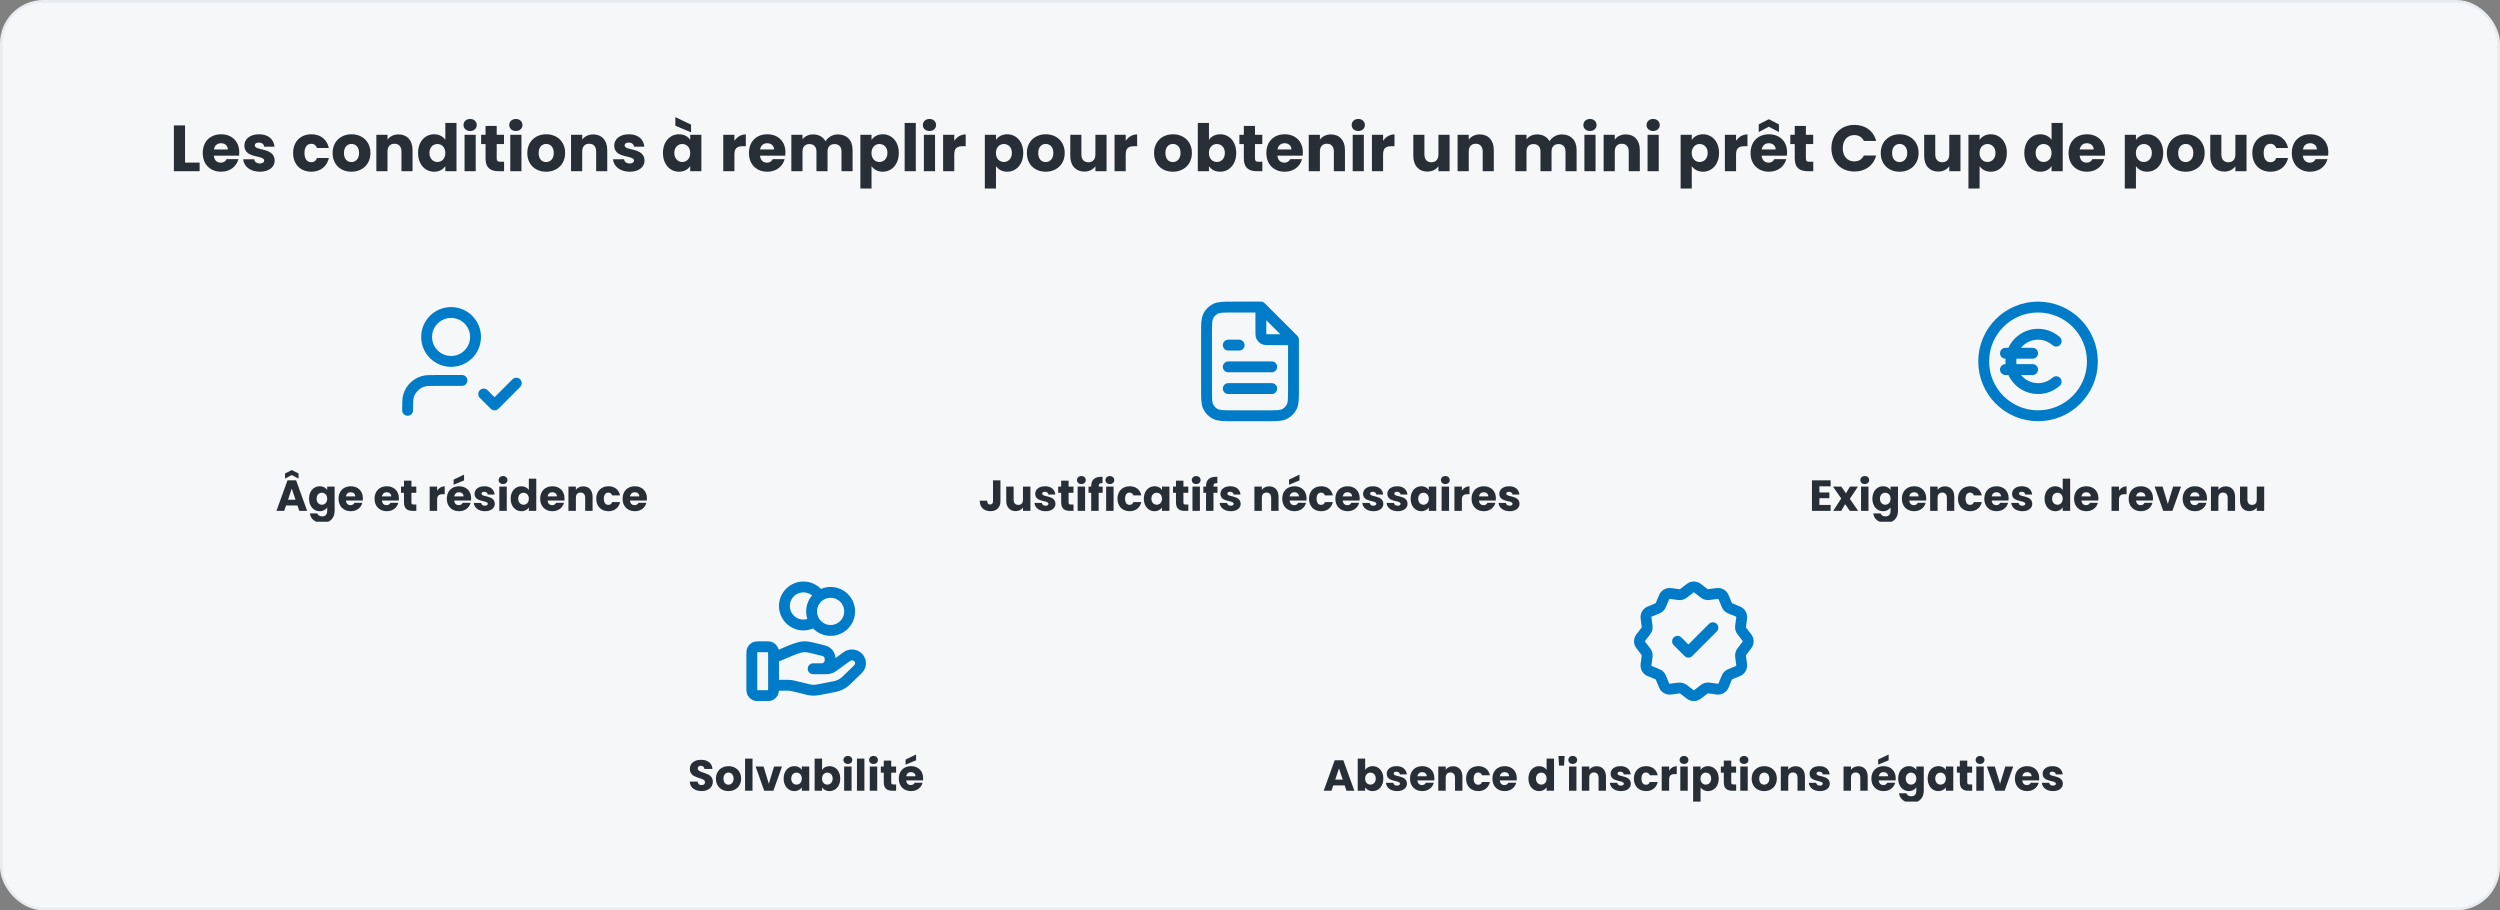 <svg width="920" height="335" viewBox="0 0 920 335" fill="none" xmlns="http://www.w3.org/2000/svg">
<rect x="0" y="0" width="920" height="335" fill="#808080" stroke="none"/>
<rect x="0.5" y="0.5" width="919" height="334" rx="15.5" fill="#F5F7F9"/>
<rect x="0.5" y="0.5" width="919" height="334" rx="15.5" stroke="#E9ECEF"/>
<path d="M63.988 46.152H68.092V59.832H73.468V63H63.988V46.152ZM81.329 52.704C79.986 52.704 78.954 53.52 78.713 55.008H83.85C83.85 53.544 82.698 52.704 81.329 52.704ZM87.737 58.56C87.09 61.176 84.713 63.192 81.377 63.192C77.442 63.192 74.609 60.552 74.609 56.304C74.609 52.056 77.394 49.416 81.377 49.416C85.29 49.416 88.049 52.008 88.049 56.088C88.049 56.472 88.025 56.88 87.978 57.288H78.689C78.834 59.04 79.913 59.856 81.234 59.856C82.385 59.856 83.034 59.28 83.37 58.56H87.737ZM101.087 59.112C101.087 61.44 99.023 63.192 95.663 63.192C92.087 63.192 89.687 61.2 89.495 58.608H93.551C93.647 59.544 94.487 60.168 95.615 60.168C96.671 60.168 97.223 59.688 97.223 59.088C97.223 56.928 89.927 58.488 89.927 53.568C89.927 51.288 91.871 49.416 95.375 49.416C98.831 49.416 100.751 51.336 101.015 53.976H97.223C97.103 53.064 96.407 52.464 95.255 52.464C94.295 52.464 93.767 52.848 93.767 53.496C93.767 55.632 101.015 54.12 101.087 59.112ZM107.867 56.304C107.867 52.08 110.651 49.416 114.587 49.416C117.947 49.416 120.323 51.264 121.019 54.456H116.651C116.315 53.52 115.643 52.92 114.515 52.92C113.051 52.92 112.043 54.072 112.043 56.304C112.043 58.536 113.051 59.688 114.515 59.688C115.643 59.688 116.291 59.136 116.651 58.152H121.019C120.323 61.248 117.947 63.192 114.587 63.192C110.651 63.192 107.867 60.552 107.867 56.304ZM136.319 56.304C136.319 60.552 133.247 63.192 129.311 63.192C125.375 63.192 122.399 60.552 122.399 56.304C122.399 52.056 125.447 49.416 129.359 49.416C133.295 49.416 136.319 52.056 136.319 56.304ZM126.575 56.304C126.575 58.56 127.823 59.64 129.311 59.64C130.775 59.64 132.143 58.56 132.143 56.304C132.143 54.024 130.799 52.968 129.359 52.968C127.871 52.968 126.575 54.024 126.575 56.304ZM147.736 63V55.728C147.736 53.904 146.728 52.896 145.168 52.896C143.608 52.896 142.6 53.904 142.6 55.728V63H138.496V49.608H142.6V51.384C143.416 50.256 144.856 49.464 146.656 49.464C149.752 49.464 151.816 51.576 151.816 55.176V63H147.736ZM153.852 56.28C153.852 52.056 156.468 49.416 159.756 49.416C161.532 49.416 163.068 50.232 163.884 51.456V45.24H167.988V63H163.884V61.08C163.14 62.304 161.724 63.192 159.756 63.192C156.468 63.192 153.852 60.504 153.852 56.28ZM163.884 56.304C163.884 54.168 162.516 52.992 160.956 52.992C159.42 52.992 158.028 54.144 158.028 56.28C158.028 58.416 159.42 59.616 160.956 59.616C162.516 59.616 163.884 58.44 163.884 56.304ZM170.957 63V49.608H175.061V63H170.957ZM173.021 48.216C171.557 48.216 170.573 47.232 170.573 46.008C170.573 44.76 171.557 43.776 173.021 43.776C174.461 43.776 175.445 44.76 175.445 46.008C175.445 47.232 174.461 48.216 173.021 48.216ZM178.683 58.344V53.016H177.051V49.608H178.683V46.344H182.787V49.608H185.475V53.016H182.787V58.392C182.787 59.184 183.123 59.52 184.035 59.52H185.499V63H183.411C180.627 63 178.683 61.824 178.683 58.344ZM187.785 63V49.608H191.889V63H187.785ZM189.849 48.216C188.385 48.216 187.401 47.232 187.401 46.008C187.401 44.76 188.385 43.776 189.849 43.776C191.289 43.776 192.273 44.76 192.273 46.008C192.273 47.232 191.289 48.216 189.849 48.216ZM207.967 56.304C207.967 60.552 204.895 63.192 200.959 63.192C197.023 63.192 194.047 60.552 194.047 56.304C194.047 52.056 197.095 49.416 201.007 49.416C204.943 49.416 207.967 52.056 207.967 56.304ZM198.223 56.304C198.223 58.56 199.471 59.64 200.959 59.64C202.423 59.64 203.791 58.56 203.791 56.304C203.791 54.024 202.447 52.968 201.007 52.968C199.519 52.968 198.223 54.024 198.223 56.304ZM219.384 63V55.728C219.384 53.904 218.376 52.896 216.816 52.896C215.256 52.896 214.248 53.904 214.248 55.728V63H210.144V49.608H214.248V51.384C215.064 50.256 216.504 49.464 218.304 49.464C221.4 49.464 223.464 51.576 223.464 55.176V63H219.384ZM237.188 59.112C237.188 61.44 235.124 63.192 231.764 63.192C228.188 63.192 225.788 61.2 225.596 58.608H229.652C229.748 59.544 230.588 60.168 231.716 60.168C232.772 60.168 233.324 59.688 233.324 59.088C233.324 56.928 226.028 58.488 226.028 53.568C226.028 51.288 227.972 49.416 231.476 49.416C234.932 49.416 236.852 51.336 237.116 53.976H233.324C233.204 53.064 232.508 52.464 231.356 52.464C230.396 52.464 229.868 52.848 229.868 53.496C229.868 55.632 237.116 54.12 237.188 59.112ZM243.969 56.28C243.969 52.056 246.585 49.416 249.873 49.416C251.865 49.416 253.281 50.328 254.001 51.504V49.608H258.105V63H254.001V61.104C253.257 62.28 251.841 63.192 249.849 63.192C246.585 63.192 243.969 60.504 243.969 56.28ZM254.001 56.304C254.001 54.168 252.633 52.992 251.073 52.992C249.537 52.992 248.145 54.144 248.145 56.28C248.145 58.416 249.537 59.616 251.073 59.616C252.633 59.616 254.001 58.44 254.001 56.304ZM248.529 46.272V43.08L254.313 45.864V48.696L248.529 46.272ZM270.264 56.784V63H266.16V49.608H270.264V51.84C271.2 50.424 272.664 49.464 274.464 49.464V53.808H273.336C271.392 53.808 270.264 54.48 270.264 56.784ZM282.33 52.704C280.986 52.704 279.954 53.52 279.714 55.008H284.85C284.85 53.544 283.698 52.704 282.33 52.704ZM288.738 58.56C288.09 61.176 285.714 63.192 282.378 63.192C278.442 63.192 275.61 60.552 275.61 56.304C275.61 52.056 278.394 49.416 282.378 49.416C286.29 49.416 289.049 52.008 289.049 56.088C289.049 56.472 289.026 56.88 288.978 57.288H279.69C279.834 59.04 280.914 59.856 282.234 59.856C283.386 59.856 284.034 59.28 284.37 58.56H288.738ZM309.671 63V55.728C309.671 53.976 308.663 53.016 307.103 53.016C305.543 53.016 304.535 53.976 304.535 55.728V63H300.455V55.728C300.455 53.976 299.447 53.016 297.887 53.016C296.327 53.016 295.319 53.976 295.319 55.728V63H291.215V49.608H295.319V51.288C296.111 50.208 297.479 49.464 299.231 49.464C301.247 49.464 302.879 50.352 303.791 51.96C304.679 50.544 306.359 49.464 308.303 49.464C311.615 49.464 313.751 51.576 313.751 55.176V63H309.671ZM320.725 51.504C321.469 50.328 322.885 49.416 324.853 49.416C328.141 49.416 330.757 52.056 330.757 56.28C330.757 60.504 328.141 63.192 324.853 63.192C322.885 63.192 321.469 62.256 320.725 61.128V69.384H316.621V49.608H320.725V51.504ZM326.581 56.28C326.581 54.144 325.189 52.992 323.629 52.992C322.093 52.992 320.701 54.168 320.701 56.304C320.701 58.44 322.093 59.616 323.629 59.616C325.189 59.616 326.581 58.416 326.581 56.28ZM332.91 63V45.24H337.014V63H332.91ZM339.988 63V49.608H344.092V63H339.988ZM342.052 48.216C340.588 48.216 339.604 47.232 339.604 46.008C339.604 44.76 340.588 43.776 342.052 43.776C343.492 43.776 344.476 44.76 344.476 46.008C344.476 47.232 343.492 48.216 342.052 48.216ZM351.17 56.784V63H347.066V49.608H351.17V51.84C352.106 50.424 353.57 49.464 355.37 49.464V53.808H354.242C352.298 53.808 351.17 54.48 351.17 56.784ZM366.522 51.504C367.266 50.328 368.682 49.416 370.65 49.416C373.938 49.416 376.554 52.056 376.554 56.28C376.554 60.504 373.938 63.192 370.65 63.192C368.682 63.192 367.266 62.256 366.522 61.128V69.384H362.418V49.608H366.522V51.504ZM372.378 56.28C372.378 54.144 370.986 52.992 369.426 52.992C367.89 52.992 366.498 54.168 366.498 56.304C366.498 58.44 367.89 59.616 369.426 59.616C370.986 59.616 372.378 58.416 372.378 56.28ZM391.811 56.304C391.811 60.552 388.739 63.192 384.803 63.192C380.867 63.192 377.891 60.552 377.891 56.304C377.891 52.056 380.939 49.416 384.851 49.416C388.787 49.416 391.811 52.056 391.811 56.304ZM382.067 56.304C382.067 58.56 383.315 59.64 384.803 59.64C386.267 59.64 387.635 58.56 387.635 56.304C387.635 54.024 386.291 52.968 384.851 52.968C383.363 52.968 382.067 54.024 382.067 56.304ZM407.212 49.608V63H403.108V61.176C402.292 62.328 400.852 63.144 399.052 63.144C395.956 63.144 393.868 61.008 393.868 57.432V49.608H397.948V56.88C397.948 58.704 398.98 59.712 400.516 59.712C402.1 59.712 403.108 58.704 403.108 56.88V49.608H407.212ZM414.264 56.784V63H410.16V49.608H414.264V51.84C415.2 50.424 416.664 49.464 418.464 49.464V53.808H417.336C415.392 53.808 414.264 54.48 414.264 56.784ZM438.615 56.304C438.615 60.552 435.543 63.192 431.607 63.192C427.671 63.192 424.695 60.552 424.695 56.304C424.695 52.056 427.743 49.416 431.655 49.416C435.591 49.416 438.615 52.056 438.615 56.304ZM428.871 56.304C428.871 58.56 430.119 59.64 431.607 59.64C433.071 59.64 434.439 58.56 434.439 56.304C434.439 54.024 433.095 52.968 431.655 52.968C430.167 52.968 428.871 54.024 428.871 56.304ZM444.897 51.504C445.641 50.304 447.105 49.416 449.025 49.416C452.337 49.416 454.929 52.056 454.929 56.28C454.929 60.504 452.313 63.192 449.025 63.192C447.057 63.192 445.641 62.304 444.897 61.128V63H440.793V45.24H444.897V51.504ZM450.753 56.28C450.753 54.144 449.361 52.992 447.801 52.992C446.265 52.992 444.873 54.168 444.873 56.304C444.873 58.44 446.265 59.616 447.801 59.616C449.361 59.616 450.753 58.416 450.753 56.28ZM457.73 58.344V53.016H456.098V49.608H457.73V46.344H461.834V49.608H464.522V53.016H461.834V58.392C461.834 59.184 462.17 59.52 463.082 59.52H464.546V63H462.458C459.674 63 457.73 61.824 457.73 58.344ZM472.736 52.704C471.392 52.704 470.36 53.52 470.12 55.008H475.256C475.256 53.544 474.104 52.704 472.736 52.704ZM479.144 58.56C478.496 61.176 476.12 63.192 472.784 63.192C468.848 63.192 466.016 60.552 466.016 56.304C466.016 52.056 468.8 49.416 472.784 49.416C476.696 49.416 479.456 52.008 479.456 56.088C479.456 56.472 479.432 56.88 479.384 57.288H470.096C470.24 59.04 471.32 59.856 472.64 59.856C473.792 59.856 474.44 59.28 474.776 58.56H479.144ZM490.861 63V55.728C490.861 53.904 489.853 52.896 488.293 52.896C486.733 52.896 485.725 53.904 485.725 55.728V63H481.621V49.608H485.725V51.384C486.541 50.256 487.981 49.464 489.781 49.464C492.877 49.464 494.941 51.576 494.941 55.176V63H490.861ZM497.793 63V49.608H501.897V63H497.793ZM499.857 48.216C498.393 48.216 497.409 47.232 497.409 46.008C497.409 44.76 498.393 43.776 499.857 43.776C501.297 43.776 502.281 44.76 502.281 46.008C502.281 47.232 501.297 48.216 499.857 48.216ZM508.975 56.784V63H504.871V49.608H508.975V51.84C509.911 50.424 511.375 49.464 513.175 49.464V53.808H512.047C510.103 53.808 508.975 54.48 508.975 56.784ZM533.446 49.608V63H529.342V61.176C528.526 62.328 527.086 63.144 525.286 63.144C522.19 63.144 520.102 61.008 520.102 57.432V49.608H524.182V56.88C524.182 58.704 525.214 59.712 526.75 59.712C528.334 59.712 529.342 58.704 529.342 56.88V49.608H533.446ZM545.634 63V55.728C545.634 53.904 544.626 52.896 543.066 52.896C541.506 52.896 540.498 53.904 540.498 55.728V63H536.394V49.608H540.498V51.384C541.314 50.256 542.754 49.464 544.554 49.464C547.65 49.464 549.714 51.576 549.714 55.176V63H545.634ZM576.108 63V55.728C576.108 53.976 575.1 53.016 573.54 53.016C571.98 53.016 570.972 53.976 570.972 55.728V63H566.892V55.728C566.892 53.976 565.884 53.016 564.324 53.016C562.764 53.016 561.756 53.976 561.756 55.728V63H557.652V49.608H561.756V51.288C562.548 50.208 563.916 49.464 565.668 49.464C567.684 49.464 569.316 50.352 570.228 51.96C571.116 50.544 572.796 49.464 574.74 49.464C578.052 49.464 580.188 51.576 580.188 55.176V63H576.108ZM583.058 63V49.608H587.162V63H583.058ZM585.122 48.216C583.658 48.216 582.674 47.232 582.674 46.008C582.674 44.76 583.658 43.776 585.122 43.776C586.562 43.776 587.546 44.76 587.546 46.008C587.546 47.232 586.562 48.216 585.122 48.216ZM599.376 63V55.728C599.376 53.904 598.368 52.896 596.808 52.896C595.248 52.896 594.24 53.904 594.24 55.728V63H590.136V49.608H594.24V51.384C595.056 50.256 596.496 49.464 598.296 49.464C601.392 49.464 603.456 51.576 603.456 55.176V63H599.376ZM606.308 63V49.608H610.412V63H606.308ZM608.372 48.216C606.908 48.216 605.924 47.232 605.924 46.008C605.924 44.76 606.908 43.776 608.372 43.776C609.812 43.776 610.796 44.76 610.796 46.008C610.796 47.232 609.812 48.216 608.372 48.216ZM622.576 51.504C623.32 50.328 624.736 49.416 626.704 49.416C629.992 49.416 632.608 52.056 632.608 56.28C632.608 60.504 629.992 63.192 626.704 63.192C624.736 63.192 623.32 62.256 622.576 61.128V69.384H618.472V49.608H622.576V51.504ZM628.432 56.28C628.432 54.144 627.04 52.992 625.48 52.992C623.944 52.992 622.552 54.168 622.552 56.304C622.552 58.44 623.944 59.616 625.48 59.616C627.04 59.616 628.432 58.416 628.432 56.28ZM638.865 56.784V63H634.761V49.608H638.865V51.84C639.801 50.424 641.265 49.464 643.065 49.464V53.808H641.937C639.993 53.808 638.865 54.48 638.865 56.784ZM650.931 52.704C649.587 52.704 648.555 53.52 648.315 55.008H653.451C653.451 53.544 652.299 52.704 650.931 52.704ZM657.339 58.56C656.691 61.176 654.315 63.192 650.979 63.192C647.043 63.192 644.211 60.552 644.211 56.304C644.211 52.056 646.995 49.416 650.979 49.416C654.891 49.416 657.651 52.008 657.651 56.088C657.651 56.472 657.627 56.88 657.579 57.288H648.291C648.435 59.04 649.515 59.856 650.835 59.856C651.987 59.856 652.635 59.28 652.971 58.56H657.339ZM654.651 45.768V48.6L650.931 46.632L647.211 48.6V45.768L650.931 43.872L654.651 45.768ZM660.464 58.344V53.016H658.832V49.608H660.464V46.344H664.568V49.608H667.256V53.016H664.568V58.392C664.568 59.184 664.904 59.52 665.816 59.52H667.28V63H665.192C662.408 63 660.464 61.824 660.464 58.344ZM673.956 54.552C673.956 49.512 677.46 45.96 682.428 45.96C686.436 45.96 689.46 48.216 690.42 51.864H685.908C685.212 50.424 683.94 49.704 682.38 49.704C679.86 49.704 678.132 51.576 678.132 54.552C678.132 57.528 679.86 59.4 682.38 59.4C683.94 59.4 685.212 58.68 685.908 57.24H690.42C689.46 60.888 686.436 63.12 682.428 63.12C677.46 63.12 673.956 59.592 673.956 54.552ZM706.037 56.304C706.037 60.552 702.965 63.192 699.029 63.192C695.093 63.192 692.117 60.552 692.117 56.304C692.117 52.056 695.165 49.416 699.077 49.416C703.013 49.416 706.037 52.056 706.037 56.304ZM696.293 56.304C696.293 58.56 697.541 59.64 699.029 59.64C700.493 59.64 701.861 58.56 701.861 56.304C701.861 54.024 700.517 52.968 699.077 52.968C697.589 52.968 696.293 54.024 696.293 56.304ZM721.439 49.608V63H717.335V61.176C716.519 62.328 715.079 63.144 713.279 63.144C710.183 63.144 708.095 61.008 708.095 57.432V49.608H712.175V56.88C712.175 58.704 713.207 59.712 714.743 59.712C716.327 59.712 717.335 58.704 717.335 56.88V49.608H721.439ZM728.49 51.504C729.234 50.328 730.65 49.416 732.618 49.416C735.906 49.416 738.522 52.056 738.522 56.28C738.522 60.504 735.906 63.192 732.618 63.192C730.65 63.192 729.234 62.256 728.49 61.128V69.384H724.386V49.608H728.49V51.504ZM734.346 56.28C734.346 54.144 732.954 52.992 731.394 52.992C729.858 52.992 728.466 54.168 728.466 56.304C728.466 58.44 729.858 59.616 731.394 59.616C732.954 59.616 734.346 58.416 734.346 56.28ZM744.945 56.28C744.945 52.056 747.561 49.416 750.849 49.416C752.625 49.416 754.161 50.232 754.977 51.456V45.24H759.081V63H754.977V61.08C754.233 62.304 752.817 63.192 750.849 63.192C747.561 63.192 744.945 60.504 744.945 56.28ZM754.977 56.304C754.977 54.168 753.609 52.992 752.049 52.992C750.513 52.992 749.121 54.144 749.121 56.28C749.121 58.416 750.513 59.616 752.049 59.616C753.609 59.616 754.977 58.44 754.977 56.304ZM767.955 52.704C766.611 52.704 765.579 53.52 765.339 55.008H770.475C770.475 53.544 769.323 52.704 767.955 52.704ZM774.363 58.56C773.715 61.176 771.339 63.192 768.003 63.192C764.067 63.192 761.235 60.552 761.235 56.304C761.235 52.056 764.019 49.416 768.003 49.416C771.915 49.416 774.674 52.008 774.674 56.088C774.674 56.472 774.651 56.88 774.603 57.288H765.315C765.459 59.04 766.539 59.856 767.859 59.856C769.011 59.856 769.659 59.28 769.995 58.56H774.363ZM786.03 51.504C786.773 50.328 788.19 49.416 790.158 49.416C793.446 49.416 796.062 52.056 796.062 56.28C796.062 60.504 793.446 63.192 790.158 63.192C788.19 63.192 786.773 62.256 786.03 61.128V69.384H781.926V49.608H786.03V51.504ZM791.886 56.28C791.886 54.144 790.494 52.992 788.934 52.992C787.398 52.992 786.006 54.168 786.006 56.304C786.006 58.44 787.398 59.616 788.934 59.616C790.494 59.616 791.886 58.416 791.886 56.28ZM811.319 56.304C811.319 60.552 808.247 63.192 804.311 63.192C800.375 63.192 797.399 60.552 797.399 56.304C797.399 52.056 800.447 49.416 804.359 49.416C808.295 49.416 811.319 52.056 811.319 56.304ZM801.575 56.304C801.575 58.56 802.823 59.64 804.311 59.64C805.775 59.64 807.143 58.56 807.143 56.304C807.143 54.024 805.799 52.968 804.359 52.968C802.871 52.968 801.575 54.024 801.575 56.304ZM826.72 49.608V63H822.616V61.176C821.8 62.328 820.36 63.144 818.56 63.144C815.464 63.144 813.376 61.008 813.376 57.432V49.608H817.456V56.88C817.456 58.704 818.488 59.712 820.024 59.712C821.608 59.712 822.616 58.704 822.616 56.88V49.608H826.72ZM828.852 56.304C828.852 52.08 831.636 49.416 835.572 49.416C838.932 49.416 841.308 51.264 842.004 54.456H837.636C837.3 53.52 836.628 52.92 835.5 52.92C834.036 52.92 833.028 54.072 833.028 56.304C833.028 58.536 834.036 59.688 835.5 59.688C836.628 59.688 837.276 59.136 837.636 58.152H842.004C841.308 61.248 838.932 63.192 835.572 63.192C831.636 63.192 828.852 60.552 828.852 56.304ZM850.103 52.704C848.759 52.704 847.727 53.52 847.487 55.008H852.623C852.623 53.544 851.471 52.704 850.103 52.704ZM856.511 58.56C855.863 61.176 853.487 63.192 850.151 63.192C846.215 63.192 843.383 60.552 843.383 56.304C843.383 52.056 846.167 49.416 850.151 49.416C854.063 49.416 856.823 52.008 856.823 56.088C856.823 56.472 856.799 56.88 856.751 57.288H847.463C847.607 59.04 848.687 59.856 850.007 59.856C851.159 59.856 851.807 59.28 852.143 58.56H856.511Z" fill="#272E35"/>
<g clip-path="url(#clip0_2141_1641)">
<path d="M170 140H161C158.209 140 156.813 140 155.678 140.344C153.121 141.12 151.12 143.121 150.344 145.678C150 146.813 150 148.209 150 151M178 145L182 149L190 141M175 124C175 128.971 170.971 133 166 133C161.029 133 157 128.971 157 124C157 119.029 161.029 115 166 115C170.971 115 175 119.029 175 124Z" stroke="#007BC7" stroke-width="4" stroke-linecap="round" stroke-linejoin="round"/>
<path d="M110.133 188L109.461 186.016H105.269L104.597 188H101.733L105.797 176.768H108.965L113.029 188H110.133ZM109.861 174.24V176.128L107.381 174.816L104.901 176.128V174.24L107.381 172.976L109.861 174.24ZM108.757 183.904L107.365 179.792L105.989 183.904H108.757ZM113.721 183.52C113.721 180.704 115.465 178.944 117.657 178.944C118.969 178.944 119.929 179.536 120.409 180.336V179.072H123.145V187.984C123.145 190.368 121.769 192.4 118.681 192.4C116.025 192.4 114.297 191.056 114.057 188.928H116.761C116.937 189.6 117.609 190.032 118.553 190.032C119.593 190.032 120.409 189.488 120.409 187.984V186.72C119.913 187.504 118.969 188.128 117.657 188.128C115.465 188.128 113.721 186.336 113.721 183.52ZM120.409 183.536C120.409 182.112 119.497 181.328 118.457 181.328C117.433 181.328 116.505 182.096 116.505 183.52C116.505 184.944 117.433 185.744 118.457 185.744C119.497 185.744 120.409 184.96 120.409 183.536ZM129.061 181.136C128.165 181.136 127.477 181.68 127.317 182.672H130.741C130.741 181.696 129.973 181.136 129.061 181.136ZM133.333 185.04C132.901 186.784 131.317 188.128 129.093 188.128C126.469 188.128 124.581 186.368 124.581 183.536C124.581 180.704 126.437 178.944 129.093 178.944C131.701 178.944 133.541 180.672 133.541 183.392C133.541 183.648 133.525 183.92 133.493 184.192H127.301C127.397 185.36 128.117 185.904 128.997 185.904C129.765 185.904 130.197 185.52 130.421 185.04H133.333ZM142.311 181.136C141.415 181.136 140.727 181.68 140.567 182.672H143.991C143.991 181.696 143.223 181.136 142.311 181.136ZM146.583 185.04C146.151 186.784 144.567 188.128 142.343 188.128C139.719 188.128 137.831 186.368 137.831 183.536C137.831 180.704 139.687 178.944 142.343 178.944C144.951 178.944 146.791 180.672 146.791 183.392C146.791 183.648 146.775 183.92 146.743 184.192H140.551C140.647 185.36 141.367 185.904 142.247 185.904C143.015 185.904 143.447 185.52 143.671 185.04H146.583ZM148.666 184.896V181.344H147.578V179.072H148.666V176.896H151.402V179.072H153.194V181.344H151.402V184.928C151.402 185.456 151.626 185.68 152.234 185.68H153.21V188H151.818C149.962 188 148.666 187.216 148.666 184.896ZM160.861 183.856V188H158.125V179.072H160.861V180.56C161.485 179.616 162.461 178.976 163.661 178.976V181.872H162.909C161.613 181.872 160.861 182.32 160.861 183.856ZM168.905 181.136C168.009 181.136 167.321 181.68 167.161 182.672H170.585C170.585 181.696 169.817 181.136 168.905 181.136ZM173.177 185.04C172.745 186.784 171.161 188.128 168.937 188.128C166.313 188.128 164.425 186.368 164.425 183.536C164.425 180.704 166.281 178.944 168.937 178.944C171.545 178.944 173.385 180.672 173.385 183.392C173.385 183.648 173.369 183.92 173.337 184.192H167.145C167.241 185.36 167.961 185.904 168.841 185.904C169.609 185.904 170.041 185.52 170.265 185.04H173.177ZM166.921 176.512L170.777 174.656V176.784L166.921 178.4V176.512ZM182.076 185.408C182.076 186.96 180.7 188.128 178.46 188.128C176.076 188.128 174.476 186.8 174.348 185.072H177.052C177.116 185.696 177.676 186.112 178.428 186.112C179.132 186.112 179.5 185.792 179.5 185.392C179.5 183.952 174.636 184.992 174.636 181.712C174.636 180.192 175.932 178.944 178.268 178.944C180.572 178.944 181.852 180.224 182.028 181.984H179.5C179.42 181.376 178.956 180.976 178.188 180.976C177.548 180.976 177.196 181.232 177.196 181.664C177.196 183.088 182.028 182.08 182.076 185.408ZM183.75 188V179.072H186.486V188H183.75ZM185.126 178.144C184.15 178.144 183.494 177.488 183.494 176.672C183.494 175.84 184.15 175.184 185.126 175.184C186.086 175.184 186.742 175.84 186.742 176.672C186.742 177.488 186.086 178.144 185.126 178.144ZM187.925 183.52C187.925 180.704 189.669 178.944 191.861 178.944C193.045 178.944 194.069 179.488 194.613 180.304V176.16H197.349V188H194.613V186.72C194.117 187.536 193.173 188.128 191.861 188.128C189.669 188.128 187.925 186.336 187.925 183.52ZM194.613 183.536C194.613 182.112 193.701 181.328 192.661 181.328C191.637 181.328 190.709 182.096 190.709 183.52C190.709 184.944 191.637 185.744 192.661 185.744C193.701 185.744 194.613 184.96 194.613 183.536ZM203.264 181.136C202.368 181.136 201.68 181.68 201.52 182.672H204.944C204.944 181.696 204.176 181.136 203.264 181.136ZM207.536 185.04C207.104 186.784 205.52 188.128 203.296 188.128C200.672 188.128 198.784 186.368 198.784 183.536C198.784 180.704 200.64 178.944 203.296 178.944C205.904 178.944 207.744 180.672 207.744 183.392C207.744 183.648 207.728 183.92 207.696 184.192H201.504C201.6 185.36 202.32 185.904 203.2 185.904C203.968 185.904 204.4 185.52 204.624 185.04H207.536ZM215.347 188V183.152C215.347 181.936 214.675 181.264 213.635 181.264C212.595 181.264 211.923 181.936 211.923 183.152V188H209.187V179.072H211.923V180.256C212.467 179.504 213.427 178.976 214.627 178.976C216.691 178.976 218.067 180.384 218.067 182.784V188H215.347ZM219.425 183.536C219.425 180.72 221.281 178.944 223.905 178.944C226.145 178.944 227.729 180.176 228.193 182.304H225.281C225.057 181.68 224.609 181.28 223.857 181.28C222.881 181.28 222.209 182.048 222.209 183.536C222.209 185.024 222.881 185.792 223.857 185.792C224.609 185.792 225.041 185.424 225.281 184.768H228.193C227.729 186.832 226.145 188.128 223.905 188.128C221.281 188.128 219.425 186.368 219.425 183.536ZM233.592 181.136C232.696 181.136 232.008 181.68 231.848 182.672H235.272C235.272 181.696 234.504 181.136 233.592 181.136ZM237.864 185.04C237.432 186.784 235.848 188.128 233.624 188.128C231 188.128 229.112 186.368 229.112 183.536C229.112 180.704 230.968 178.944 233.624 178.944C236.232 178.944 238.072 180.672 238.072 183.392C238.072 183.648 238.056 183.92 238.024 184.192H231.832C231.928 185.36 232.648 185.904 233.528 185.904C234.296 185.904 234.728 185.52 234.952 185.04H237.864Z" fill="#272E35"/>
</g>
<g clip-path="url(#clip1_2141_1641)">
<path d="M464 113.539V121.8C464 122.92 464 123.48 464.218 123.908C464.41 124.284 464.716 124.59 465.092 124.782C465.52 125 466.08 125 467.2 125H475.461M468 135H452M468 143H452M456 127H452M464 113H453.6C450.24 113 448.56 113 447.276 113.654C446.147 114.229 445.229 115.147 444.654 116.276C444 117.56 444 119.24 444 122.6V143.4C444 146.76 444 148.44 444.654 149.724C445.229 150.853 446.147 151.771 447.276 152.346C448.56 153 450.24 153 453.6 153H466.4C469.76 153 471.44 153 472.724 152.346C473.853 151.771 474.771 150.853 475.346 149.724C476 148.44 476 146.76 476 143.4V125L464 113Z" stroke="#007BC7" stroke-width="4" stroke-linecap="round" stroke-linejoin="round"/>
<path d="M365.429 184.416V176.768H368.165V184.416C368.165 186.832 366.693 188.112 364.469 188.112C362.165 188.112 360.549 186.768 360.549 184.24H363.269C363.269 185.2 363.685 185.664 364.389 185.664C365.045 185.664 365.429 185.248 365.429 184.416ZM379.191 179.072V188H376.455V186.784C375.911 187.552 374.951 188.096 373.751 188.096C371.687 188.096 370.295 186.672 370.295 184.288V179.072H373.015V183.92C373.015 185.136 373.703 185.808 374.727 185.808C375.783 185.808 376.455 185.136 376.455 183.92V179.072H379.191ZM388.404 185.408C388.404 186.96 387.028 188.128 384.788 188.128C382.404 188.128 380.804 186.8 380.676 185.072H383.38C383.444 185.696 384.004 186.112 384.756 186.112C385.46 186.112 385.828 185.792 385.828 185.392C385.828 183.952 380.964 184.992 380.964 181.712C380.964 180.192 382.26 178.944 384.596 178.944C386.9 178.944 388.18 180.224 388.356 181.984H385.828C385.748 181.376 385.284 180.976 384.516 180.976C383.876 180.976 383.524 181.232 383.524 181.664C383.524 183.088 388.356 182.08 388.404 185.408ZM390.51 184.896V181.344H389.422V179.072H390.51V176.896H393.246V179.072H395.038V181.344H393.246V184.928C393.246 185.456 393.47 185.68 394.078 185.68H395.054V188H393.662C391.806 188 390.51 187.216 390.51 184.896ZM396.578 188V179.072H399.314V188H396.578ZM397.954 178.144C396.978 178.144 396.322 177.488 396.322 176.672C396.322 175.84 396.978 175.184 397.954 175.184C398.914 175.184 399.57 175.84 399.57 176.672C399.57 177.488 398.914 178.144 397.954 178.144ZM401.569 188V181.344H400.577V179.072H401.569V178.816C401.569 176.48 403.009 175.328 405.729 175.472V177.792C404.673 177.728 404.305 178.048 404.305 178.992V179.072H405.777V181.344H404.305V188H401.569ZM407.062 188V179.072H409.798V188H407.062ZM408.438 178.144C407.462 178.144 406.806 177.488 406.806 176.672C406.806 175.84 407.462 175.184 408.438 175.184C409.398 175.184 410.054 175.84 410.054 176.672C410.054 177.488 409.398 178.144 408.438 178.144ZM411.237 183.536C411.237 180.72 413.093 178.944 415.717 178.944C417.957 178.944 419.541 180.176 420.005 182.304H417.093C416.869 181.68 416.421 181.28 415.669 181.28C414.693 181.28 414.021 182.048 414.021 183.536C414.021 185.024 414.693 185.792 415.669 185.792C416.421 185.792 416.853 185.424 417.093 184.768H420.005C419.541 186.832 417.957 188.128 415.717 188.128C413.093 188.128 411.237 186.368 411.237 183.536ZM420.925 183.52C420.925 180.704 422.669 178.944 424.861 178.944C426.189 178.944 427.133 179.552 427.613 180.336V179.072H430.349V188H427.613V186.736C427.117 187.52 426.173 188.128 424.845 188.128C422.669 188.128 420.925 186.336 420.925 183.52ZM427.613 183.536C427.613 182.112 426.701 181.328 425.661 181.328C424.637 181.328 423.709 182.096 423.709 183.52C423.709 184.944 424.637 185.744 425.661 185.744C426.701 185.744 427.613 184.96 427.613 183.536ZM432.76 184.896V181.344H431.672V179.072H432.76V176.896H435.496V179.072H437.288V181.344H435.496V184.928C435.496 185.456 435.72 185.68 436.328 185.68H437.304V188H435.912C434.056 188 432.76 187.216 432.76 184.896ZM438.828 188V179.072H441.564V188H438.828ZM440.204 178.144C439.228 178.144 438.572 177.488 438.572 176.672C438.572 175.84 439.228 175.184 440.204 175.184C441.164 175.184 441.82 175.84 441.82 176.672C441.82 177.488 441.164 178.144 440.204 178.144ZM443.819 188V181.344H442.827V179.072H443.819V178.816C443.819 176.48 445.259 175.328 447.979 175.472V177.792C446.923 177.728 446.555 178.048 446.555 178.992V179.072H448.027V181.344H446.555V188H443.819ZM456.56 185.408C456.56 186.96 455.184 188.128 452.944 188.128C450.56 188.128 448.96 186.8 448.832 185.072H451.536C451.6 185.696 452.16 186.112 452.912 186.112C453.616 186.112 453.984 185.792 453.984 185.392C453.984 183.952 449.12 184.992 449.12 181.712C449.12 180.192 450.416 178.944 452.752 178.944C455.056 178.944 456.336 180.224 456.512 181.984H453.984C453.904 181.376 453.44 180.976 452.672 180.976C452.032 180.976 451.68 181.232 451.68 181.664C451.68 183.088 456.512 182.08 456.56 185.408ZM467.785 188V183.152C467.785 181.936 467.113 181.264 466.073 181.264C465.033 181.264 464.361 181.936 464.361 183.152V188H461.625V179.072H464.361V180.256C464.905 179.504 465.865 178.976 467.065 178.976C469.129 178.976 470.505 180.384 470.505 182.784V188H467.785ZM476.342 181.136C475.446 181.136 474.758 181.68 474.598 182.672H478.022C478.022 181.696 477.254 181.136 476.342 181.136ZM480.614 185.04C480.182 186.784 478.598 188.128 476.374 188.128C473.75 188.128 471.862 186.368 471.862 183.536C471.862 180.704 473.718 178.944 476.374 178.944C478.982 178.944 480.822 180.672 480.822 183.392C480.822 183.648 480.806 183.92 480.774 184.192H474.582C474.678 185.36 475.398 185.904 476.278 185.904C477.046 185.904 477.478 185.52 477.702 185.04H480.614ZM474.358 176.512L478.214 174.656V176.784L474.358 178.4V176.512ZM481.721 183.536C481.721 180.72 483.577 178.944 486.201 178.944C488.441 178.944 490.025 180.176 490.489 182.304H487.577C487.353 181.68 486.905 181.28 486.153 181.28C485.177 181.28 484.505 182.048 484.505 183.536C484.505 185.024 485.177 185.792 486.153 185.792C486.905 185.792 487.337 185.424 487.577 184.768H490.489C490.025 186.832 488.441 188.128 486.201 188.128C483.577 188.128 481.721 186.368 481.721 183.536ZM495.889 181.136C494.993 181.136 494.305 181.68 494.145 182.672H497.569C497.569 181.696 496.801 181.136 495.889 181.136ZM500.161 185.04C499.729 186.784 498.145 188.128 495.921 188.128C493.297 188.128 491.409 186.368 491.409 183.536C491.409 180.704 493.265 178.944 495.921 178.944C498.529 178.944 500.369 180.672 500.369 183.392C500.369 183.648 500.353 183.92 500.321 184.192H494.129C494.225 185.36 494.945 185.904 495.825 185.904C496.593 185.904 497.025 185.52 497.249 185.04H500.161ZM509.06 185.408C509.06 186.96 507.684 188.128 505.444 188.128C503.06 188.128 501.46 186.8 501.332 185.072H504.036C504.1 185.696 504.66 186.112 505.412 186.112C506.116 186.112 506.484 185.792 506.484 185.392C506.484 183.952 501.62 184.992 501.62 181.712C501.62 180.192 502.916 178.944 505.252 178.944C507.556 178.944 508.836 180.224 509.012 181.984H506.484C506.404 181.376 505.94 180.976 505.172 180.976C504.532 180.976 504.18 181.232 504.18 181.664C504.18 183.088 509.012 182.08 509.06 185.408ZM517.982 185.408C517.982 186.96 516.606 188.128 514.366 188.128C511.982 188.128 510.382 186.8 510.254 185.072H512.958C513.022 185.696 513.582 186.112 514.334 186.112C515.038 186.112 515.406 185.792 515.406 185.392C515.406 183.952 510.542 184.992 510.542 181.712C510.542 180.192 511.838 178.944 514.174 178.944C516.478 178.944 517.758 180.224 517.934 181.984H515.406C515.326 181.376 514.862 180.976 514.094 180.976C513.454 180.976 513.102 181.232 513.102 181.664C513.102 183.088 517.934 182.08 517.982 185.408ZM519.112 183.52C519.112 180.704 520.856 178.944 523.048 178.944C524.376 178.944 525.32 179.552 525.8 180.336V179.072H528.536V188H525.8V186.736C525.304 187.52 524.36 188.128 523.032 188.128C520.856 188.128 519.112 186.336 519.112 183.52ZM525.8 183.536C525.8 182.112 524.888 181.328 523.848 181.328C522.824 181.328 521.896 182.096 521.896 183.52C521.896 184.944 522.824 185.744 523.848 185.744C524.888 185.744 525.8 184.96 525.8 183.536ZM530.515 188V179.072H533.251V188H530.515ZM531.891 178.144C530.915 178.144 530.259 177.488 530.259 176.672C530.259 175.84 530.915 175.184 531.891 175.184C532.851 175.184 533.507 175.84 533.507 176.672C533.507 177.488 532.851 178.144 531.891 178.144ZM537.97 183.856V188H535.234V179.072H537.97V180.56C538.594 179.616 539.57 178.976 540.77 178.976V181.872H540.018C538.722 181.872 537.97 182.32 537.97 183.856ZM546.014 181.136C545.118 181.136 544.43 181.68 544.27 182.672H547.694C547.694 181.696 546.926 181.136 546.014 181.136ZM550.286 185.04C549.854 186.784 548.27 188.128 546.046 188.128C543.422 188.128 541.534 186.368 541.534 183.536C541.534 180.704 543.39 178.944 546.046 178.944C548.654 178.944 550.494 180.672 550.494 183.392C550.494 183.648 550.478 183.92 550.446 184.192H544.254C544.35 185.36 545.07 185.904 545.95 185.904C546.718 185.904 547.15 185.52 547.374 185.04H550.286ZM559.185 185.408C559.185 186.96 557.809 188.128 555.569 188.128C553.185 188.128 551.585 186.8 551.457 185.072H554.161C554.225 185.696 554.785 186.112 555.537 186.112C556.241 186.112 556.609 185.792 556.609 185.392C556.609 183.952 551.745 184.992 551.745 181.712C551.745 180.192 553.041 178.944 555.377 178.944C557.681 178.944 558.961 180.224 559.137 181.984H556.609C556.529 181.376 556.065 180.976 555.297 180.976C554.657 180.976 554.305 181.232 554.305 181.664C554.305 183.088 559.137 182.08 559.185 185.408Z" fill="#272E35"/>
</g>
<g clip-path="url(#clip2_2141_1641)">
<path d="M756.667 125.546C754.897 123.963 752.561 123 750 123C744.477 123 740 127.477 740 133C740 138.523 744.477 143 750 143C752.561 143 754.897 142.037 756.667 140.454M738 136H748M738 130H748M770 133C770 144.046 761.046 153 750 153C738.954 153 730 144.046 730 133C730 121.954 738.954 113 750 113C761.046 113 770 121.954 770 133Z" stroke="#007BC7" stroke-width="4" stroke-linecap="round" stroke-linejoin="round"/>
<path d="M673.677 176.768V178.96H669.533V181.232H673.197V183.344H669.533V185.808H673.677V188H666.797V176.768H673.677ZM680.733 188L679.021 185.52L677.581 188H674.621L677.565 183.44L674.541 179.072H677.613L679.325 181.536L680.765 179.072H683.725L680.733 183.568L683.805 188H680.733ZM684.859 188V179.072H687.595V188H684.859ZM686.235 178.144C685.259 178.144 684.603 177.488 684.603 176.672C684.603 175.84 685.259 175.184 686.235 175.184C687.195 175.184 687.851 175.84 687.851 176.672C687.851 177.488 687.195 178.144 686.235 178.144ZM689.034 183.52C689.034 180.704 690.778 178.944 692.97 178.944C694.282 178.944 695.242 179.536 695.722 180.336V179.072H698.458V187.984C698.458 190.368 697.082 192.4 693.994 192.4C691.338 192.4 689.61 191.056 689.37 188.928H692.074C692.25 189.6 692.922 190.032 693.866 190.032C694.906 190.032 695.722 189.488 695.722 187.984V186.72C695.226 187.504 694.282 188.128 692.97 188.128C690.778 188.128 689.034 186.336 689.034 183.52ZM695.722 183.536C695.722 182.112 694.81 181.328 693.77 181.328C692.746 181.328 691.818 182.096 691.818 183.52C691.818 184.944 692.746 185.744 693.77 185.744C694.81 185.744 695.722 184.96 695.722 183.536ZM704.373 181.136C703.477 181.136 702.789 181.68 702.629 182.672H706.053C706.053 181.696 705.285 181.136 704.373 181.136ZM708.645 185.04C708.213 186.784 706.629 188.128 704.405 188.128C701.781 188.128 699.893 186.368 699.893 183.536C699.893 180.704 701.749 178.944 704.405 178.944C707.013 178.944 708.853 180.672 708.853 183.392C708.853 183.648 708.837 183.92 708.805 184.192H702.613C702.709 185.36 703.429 185.904 704.309 185.904C705.077 185.904 705.509 185.52 705.733 185.04H708.645ZM716.457 188V183.152C716.457 181.936 715.785 181.264 714.745 181.264C713.705 181.264 713.033 181.936 713.033 183.152V188H710.297V179.072H713.033V180.256C713.577 179.504 714.537 178.976 715.737 178.976C717.801 178.976 719.177 180.384 719.177 182.784V188H716.457ZM720.534 183.536C720.534 180.72 722.39 178.944 725.014 178.944C727.254 178.944 728.838 180.176 729.302 182.304H726.39C726.166 181.68 725.718 181.28 724.966 181.28C723.99 181.28 723.318 182.048 723.318 183.536C723.318 185.024 723.99 185.792 724.966 185.792C725.718 185.792 726.15 185.424 726.39 184.768H729.302C728.838 186.832 727.254 188.128 725.014 188.128C722.39 188.128 720.534 186.368 720.534 183.536ZM734.701 181.136C733.805 181.136 733.117 181.68 732.957 182.672H736.381C736.381 181.696 735.613 181.136 734.701 181.136ZM738.973 185.04C738.541 186.784 736.957 188.128 734.733 188.128C732.109 188.128 730.221 186.368 730.221 183.536C730.221 180.704 732.077 178.944 734.733 178.944C737.341 178.944 739.181 180.672 739.181 183.392C739.181 183.648 739.165 183.92 739.133 184.192H732.941C733.037 185.36 733.757 185.904 734.637 185.904C735.405 185.904 735.837 185.52 736.061 185.04H738.973ZM747.873 185.408C747.873 186.96 746.497 188.128 744.257 188.128C741.873 188.128 740.273 186.8 740.145 185.072H742.849C742.913 185.696 743.473 186.112 744.225 186.112C744.929 186.112 745.297 185.792 745.297 185.392C745.297 183.952 740.433 184.992 740.433 181.712C740.433 180.192 741.729 178.944 744.065 178.944C746.369 178.944 747.649 180.224 747.825 181.984H745.297C745.217 181.376 744.753 180.976 743.985 180.976C743.345 180.976 742.993 181.232 742.993 181.664C742.993 183.088 747.825 182.08 747.873 185.408ZM752.393 183.52C752.393 180.704 754.137 178.944 756.329 178.944C757.513 178.944 758.537 179.488 759.081 180.304V176.16H761.817V188H759.081V186.72C758.585 187.536 757.641 188.128 756.329 188.128C754.137 188.128 752.393 186.336 752.393 183.52ZM759.081 183.536C759.081 182.112 758.169 181.328 757.129 181.328C756.105 181.328 755.177 182.096 755.177 183.52C755.177 184.944 756.105 185.744 757.129 185.744C758.169 185.744 759.081 184.96 759.081 183.536ZM767.733 181.136C766.837 181.136 766.149 181.68 765.989 182.672H769.413C769.413 181.696 768.645 181.136 767.733 181.136ZM772.005 185.04C771.573 186.784 769.989 188.128 767.765 188.128C765.141 188.128 763.253 186.368 763.253 183.536C763.253 180.704 765.109 178.944 767.765 178.944C770.373 178.944 772.213 180.672 772.213 183.392C772.213 183.648 772.197 183.92 772.165 184.192H765.973C766.069 185.36 766.789 185.904 767.669 185.904C768.437 185.904 768.869 185.52 769.093 185.04H772.005ZM779.783 183.856V188H777.047V179.072H779.783V180.56C780.407 179.616 781.383 178.976 782.583 178.976V181.872H781.831C780.535 181.872 779.783 182.32 779.783 183.856ZM787.826 181.136C786.93 181.136 786.242 181.68 786.082 182.672H789.506C789.506 181.696 788.738 181.136 787.826 181.136ZM792.098 185.04C791.666 186.784 790.082 188.128 787.858 188.128C785.234 188.128 783.346 186.368 783.346 183.536C783.346 180.704 785.202 178.944 787.858 178.944C790.466 178.944 792.306 180.672 792.306 183.392C792.306 183.648 792.29 183.92 792.258 184.192H786.066C786.162 185.36 786.882 185.904 787.762 185.904C788.53 185.904 788.962 185.52 789.186 185.04H792.098ZM792.902 179.072H795.83L797.766 185.44L799.702 179.072H802.614L799.446 188H796.07L792.902 179.072ZM807.701 181.136C806.805 181.136 806.117 181.68 805.957 182.672H809.381C809.381 181.696 808.613 181.136 807.701 181.136ZM811.973 185.04C811.541 186.784 809.957 188.128 807.733 188.128C805.109 188.128 803.221 186.368 803.221 183.536C803.221 180.704 805.077 178.944 807.733 178.944C810.341 178.944 812.181 180.672 812.181 183.392C812.181 183.648 812.165 183.92 812.133 184.192H805.941C806.037 185.36 806.757 185.904 807.637 185.904C808.405 185.904 808.837 185.52 809.061 185.04H811.973ZM819.785 188V183.152C819.785 181.936 819.113 181.264 818.073 181.264C817.033 181.264 816.361 181.936 816.361 183.152V188H813.625V179.072H816.361V180.256C816.905 179.504 817.865 178.976 819.065 178.976C821.129 178.976 822.505 180.384 822.505 182.784V188H819.785ZM833.222 179.072V188H830.486V186.784C829.942 187.552 828.982 188.096 827.782 188.096C825.718 188.096 824.326 186.672 824.326 184.288V179.072H827.046V183.92C827.046 185.136 827.734 185.808 828.758 185.808C829.814 185.808 830.486 185.136 830.486 183.92V179.072H833.222Z" fill="#272E35"/>
</g>
<g clip-path="url(#clip3_2141_1641)">
<path d="M299.726 228.704C298.581 229.52 297.18 230 295.667 230C291.801 230 288.667 226.866 288.667 223C288.667 219.134 291.801 216 295.667 216C298.173 216 300.371 217.317 301.608 219.296M284.667 252.174H289.887C290.568 252.174 291.244 252.255 291.904 252.417L297.42 253.758C298.617 254.049 299.864 254.078 301.074 253.843L307.173 252.656C308.784 252.342 310.266 251.571 311.427 250.441L315.742 246.243C316.975 245.047 316.975 243.105 315.742 241.906C314.633 240.827 312.876 240.705 311.621 241.621L306.592 245.29C305.872 245.816 304.995 246.1 304.094 246.1H299.238L302.329 246.1C304.071 246.1 305.482 244.727 305.482 243.032V242.418C305.482 241.011 304.498 239.784 303.095 239.444L298.324 238.283C297.547 238.095 296.752 238 295.953 238C294.023 238 290.53 239.598 290.53 239.598L284.667 242.05M312.667 225C312.667 228.866 309.533 232 305.667 232C301.801 232 298.667 228.866 298.667 225C298.667 221.134 301.801 218 305.667 218C309.533 218 312.667 221.134 312.667 225ZM276.667 241.2L276.667 252.8C276.667 253.92 276.667 254.48 276.885 254.908C277.076 255.284 277.382 255.59 277.759 255.782C278.186 256 278.747 256 279.867 256H281.467C282.587 256 283.147 256 283.575 255.782C283.951 255.59 284.257 255.284 284.449 254.908C284.667 254.48 284.667 253.92 284.667 252.8V241.2C284.667 240.08 284.667 239.52 284.449 239.092C284.257 238.716 283.951 238.41 283.575 238.218C283.147 238 282.587 238 281.467 238L279.867 238C278.747 238 278.186 238 277.759 238.218C277.382 238.41 277.076 238.716 276.885 239.092C276.667 239.52 276.667 240.08 276.667 241.2Z" stroke="#007BC7" stroke-width="4" stroke-linecap="round" stroke-linejoin="round"/>
<path d="M262.319 287.656C262.319 289.544 260.847 291.112 258.223 291.112C255.807 291.112 253.919 289.912 253.839 287.64H256.751C256.831 288.504 257.375 288.92 258.143 288.92C258.943 288.92 259.455 288.52 259.455 287.864C259.455 285.784 253.839 286.904 253.871 282.92C253.871 280.792 255.615 279.608 257.967 279.608C260.415 279.608 262.063 280.824 262.175 282.968H259.215C259.167 282.248 258.655 281.816 257.919 281.8C257.263 281.784 256.767 282.12 256.767 282.824C256.767 284.776 262.319 283.896 262.319 287.656ZM272.738 286.536C272.738 289.368 270.69 291.128 268.066 291.128C265.442 291.128 263.458 289.368 263.458 286.536C263.458 283.704 265.49 281.944 268.098 281.944C270.722 281.944 272.738 283.704 272.738 286.536ZM266.242 286.536C266.242 288.04 267.074 288.76 268.066 288.76C269.042 288.76 269.954 288.04 269.954 286.536C269.954 285.016 269.058 284.312 268.098 284.312C267.106 284.312 266.242 285.016 266.242 286.536ZM274.19 291V279.16H276.926V291H274.19ZM278.061 282.072H280.989L282.925 288.44L284.861 282.072H287.773L284.605 291H281.229L278.061 282.072ZM288.38 286.52C288.38 283.704 290.124 281.944 292.316 281.944C293.644 281.944 294.588 282.552 295.068 283.336V282.072H297.804V291H295.068V289.736C294.572 290.52 293.628 291.128 292.3 291.128C290.124 291.128 288.38 289.336 288.38 286.52ZM295.068 286.536C295.068 285.112 294.156 284.328 293.116 284.328C292.092 284.328 291.164 285.096 291.164 286.52C291.164 287.944 292.092 288.744 293.116 288.744C294.156 288.744 295.068 287.96 295.068 286.536ZM302.52 283.336C303.016 282.536 303.992 281.944 305.272 281.944C307.48 281.944 309.208 283.704 309.208 286.52C309.208 289.336 307.464 291.128 305.272 291.128C303.96 291.128 303.016 290.536 302.52 289.752V291H299.784V279.16H302.52V283.336ZM306.424 286.52C306.424 285.096 305.496 284.328 304.456 284.328C303.432 284.328 302.504 285.112 302.504 286.536C302.504 287.96 303.432 288.744 304.456 288.744C305.496 288.744 306.424 287.944 306.424 286.52ZM310.643 291V282.072H313.379V291H310.643ZM312.019 281.144C311.043 281.144 310.387 280.488 310.387 279.672C310.387 278.84 311.043 278.184 312.019 278.184C312.979 278.184 313.635 278.84 313.635 279.672C313.635 280.488 312.979 281.144 312.019 281.144ZM315.362 291V279.16H318.098V291H315.362ZM320.081 291V282.072H322.817V291H320.081ZM321.457 281.144C320.481 281.144 319.825 280.488 319.825 279.672C319.825 278.84 320.481 278.184 321.457 278.184C322.417 278.184 323.073 278.84 323.073 279.672C323.073 280.488 322.417 281.144 321.457 281.144ZM325.231 287.896V284.344H324.143V282.072H325.231V279.896H327.967V282.072H329.759V284.344H327.967V287.928C327.967 288.456 328.191 288.68 328.799 288.68H329.775V291H328.383C326.527 291 325.231 290.216 325.231 287.896ZM335.235 284.136C334.339 284.136 333.651 284.68 333.491 285.672H336.915C336.915 284.696 336.147 284.136 335.235 284.136ZM339.507 288.04C339.075 289.784 337.491 291.128 335.267 291.128C332.643 291.128 330.755 289.368 330.755 286.536C330.755 283.704 332.611 281.944 335.267 281.944C337.875 281.944 339.715 283.672 339.715 286.392C339.715 286.648 339.699 286.92 339.667 287.192H333.475C333.571 288.36 334.291 288.904 335.171 288.904C335.939 288.904 336.371 288.52 336.595 288.04H339.507ZM333.251 279.512L337.107 277.656V279.784L333.251 281.4V279.512Z" fill="#272E35"/>
</g>
<g clip-path="url(#clip4_2141_1641)">
<path d="M617.333 236L621.333 240L630.333 231M617.737 253.202C618.393 253.115 619.055 253.293 619.577 253.695L621.983 255.542C622.779 256.153 623.886 256.153 624.679 255.542L627.176 253.624C627.643 253.266 628.232 253.108 628.814 253.186L631.938 253.597C632.931 253.728 633.889 253.175 634.274 252.248L635.476 249.342C635.7 248.797 636.131 248.366 636.676 248.142L639.582 246.94C640.509 246.557 641.062 245.598 640.931 244.604L640.535 241.593C640.449 240.938 640.626 240.275 641.029 239.753L642.875 237.347C643.486 236.551 643.486 235.444 642.875 234.651L640.957 232.153C640.6 231.687 640.442 231.098 640.52 230.516L640.931 227.391C641.062 226.398 640.509 225.44 639.582 225.056L636.676 223.854C636.131 223.629 635.7 223.198 635.476 222.654L634.274 219.747C633.891 218.82 632.931 218.267 631.938 218.398L628.814 218.809C628.232 218.889 627.643 218.732 627.179 218.376L624.681 216.458C623.886 215.847 622.779 215.847 621.986 216.458L619.488 218.376C619.022 218.732 618.433 218.889 617.85 218.814L614.726 218.403C613.733 218.272 612.775 218.825 612.391 219.752L611.191 222.658C610.964 223.2 610.533 223.631 609.991 223.858L607.085 225.058C606.158 225.443 605.605 226.4 605.736 227.394L606.147 230.518C606.223 231.1 606.065 231.689 605.709 232.153L603.792 234.651C603.181 235.447 603.181 236.553 603.792 237.347L605.709 239.844C606.067 240.311 606.225 240.9 606.147 241.482L605.736 244.606C605.605 245.6 606.158 246.557 607.085 246.942L609.991 248.144C610.536 248.369 610.967 248.8 611.191 249.344L612.393 252.251C612.775 253.177 613.735 253.731 614.729 253.6L617.737 253.202Z" stroke="#007BC7" stroke-width="4" stroke-linecap="round" stroke-linejoin="round"/>
<path d="M495.513 291L494.841 289.016H490.649L489.977 291H487.113L491.177 279.768H494.345L498.409 291H495.513ZM494.137 286.904L492.745 282.792L491.369 286.904H494.137ZM502.382 283.336C502.878 282.536 503.854 281.944 505.134 281.944C507.342 281.944 509.07 283.704 509.07 286.52C509.07 289.336 507.326 291.128 505.134 291.128C503.822 291.128 502.878 290.536 502.382 289.752V291H499.646V279.16H502.382V283.336ZM506.286 286.52C506.286 285.096 505.358 284.328 504.318 284.328C503.294 284.328 502.366 285.112 502.366 286.536C502.366 287.96 503.294 288.744 504.318 288.744C505.358 288.744 506.286 287.944 506.286 286.52ZM517.753 288.408C517.753 289.96 516.377 291.128 514.137 291.128C511.753 291.128 510.153 289.8 510.025 288.072H512.729C512.793 288.696 513.353 289.112 514.105 289.112C514.809 289.112 515.177 288.792 515.177 288.392C515.177 286.952 510.313 287.992 510.313 284.712C510.313 283.192 511.609 281.944 513.945 281.944C516.249 281.944 517.529 283.224 517.705 284.984H515.177C515.097 284.376 514.633 283.976 513.865 283.976C513.225 283.976 512.873 284.232 512.873 284.664C512.873 286.088 517.705 285.08 517.753 288.408ZM523.363 284.136C522.467 284.136 521.779 284.68 521.619 285.672H525.043C525.043 284.696 524.275 284.136 523.363 284.136ZM527.635 288.04C527.203 289.784 525.619 291.128 523.395 291.128C520.771 291.128 518.883 289.368 518.883 286.536C518.883 283.704 520.739 281.944 523.395 281.944C526.003 281.944 527.843 283.672 527.843 286.392C527.843 286.648 527.827 286.92 527.795 287.192H521.603C521.699 288.36 522.419 288.904 523.299 288.904C524.067 288.904 524.499 288.52 524.723 288.04H527.635ZM535.446 291V286.152C535.446 284.936 534.774 284.264 533.734 284.264C532.694 284.264 532.022 284.936 532.022 286.152V291H529.286V282.072H532.022V283.256C532.566 282.504 533.526 281.976 534.726 281.976C536.79 281.976 538.166 283.384 538.166 285.784V291H535.446ZM539.524 286.536C539.524 283.72 541.38 281.944 544.004 281.944C546.244 281.944 547.828 283.176 548.292 285.304H545.38C545.156 284.68 544.708 284.28 543.956 284.28C542.98 284.28 542.308 285.048 542.308 286.536C542.308 288.024 542.98 288.792 543.956 288.792C544.708 288.792 545.14 288.424 545.38 287.768H548.292C547.828 289.832 546.244 291.128 544.004 291.128C541.38 291.128 539.524 289.368 539.524 286.536ZM553.691 284.136C552.795 284.136 552.107 284.68 551.947 285.672H555.371C555.371 284.696 554.603 284.136 553.691 284.136ZM557.963 288.04C557.531 289.784 555.947 291.128 553.723 291.128C551.099 291.128 549.211 289.368 549.211 286.536C549.211 283.704 551.067 281.944 553.723 281.944C556.331 281.944 558.171 283.672 558.171 286.392C558.171 286.648 558.155 286.92 558.123 287.192H551.931C552.027 288.36 552.747 288.904 553.627 288.904C554.395 288.904 554.827 288.52 555.051 288.04H557.963ZM562.461 286.52C562.461 283.704 564.205 281.944 566.397 281.944C567.581 281.944 568.605 282.488 569.149 283.304V279.16H571.885V291H569.149V289.72C568.653 290.536 567.709 291.128 566.397 291.128C564.205 291.128 562.461 289.336 562.461 286.52ZM569.149 286.536C569.149 285.112 568.237 284.328 567.197 284.328C566.173 284.328 565.245 285.096 565.245 286.52C565.245 287.944 566.173 288.744 567.197 288.744C568.237 288.744 569.149 287.96 569.149 286.536ZM573.72 281.736L573.512 278.2H575.768L575.56 281.736H573.72ZM577.396 291V282.072H580.132V291H577.396ZM578.772 281.144C577.796 281.144 577.14 280.488 577.14 279.672C577.14 278.84 577.796 278.184 578.772 278.184C579.732 278.184 580.388 278.84 580.388 279.672C580.388 280.488 579.732 281.144 578.772 281.144ZM588.274 291V286.152C588.274 284.936 587.602 284.264 586.562 284.264C585.522 284.264 584.85 284.936 584.85 286.152V291H582.114V282.072H584.85V283.256C585.394 282.504 586.354 281.976 587.554 281.976C589.618 281.976 590.994 283.384 590.994 285.784V291H588.274ZM600.144 288.408C600.144 289.96 598.768 291.128 596.528 291.128C594.144 291.128 592.544 289.8 592.416 288.072H595.12C595.184 288.696 595.744 289.112 596.496 289.112C597.2 289.112 597.568 288.792 597.568 288.392C597.568 286.952 592.704 287.992 592.704 284.712C592.704 283.192 594 281.944 596.336 281.944C598.64 281.944 599.92 283.224 600.096 284.984H597.568C597.488 284.376 597.024 283.976 596.256 283.976C595.616 283.976 595.264 284.232 595.264 284.664C595.264 286.088 600.096 285.08 600.144 288.408ZM601.274 286.536C601.274 283.72 603.13 281.944 605.754 281.944C607.994 281.944 609.578 283.176 610.042 285.304H607.13C606.906 284.68 606.458 284.28 605.706 284.28C604.73 284.28 604.058 285.048 604.058 286.536C604.058 288.024 604.73 288.792 605.706 288.792C606.458 288.792 606.89 288.424 607.13 287.768H610.042C609.578 289.832 607.994 291.128 605.754 291.128C603.13 291.128 601.274 289.368 601.274 286.536ZM614.241 286.856V291H611.505V282.072H614.241V283.56C614.865 282.616 615.841 281.976 617.041 281.976V284.872H616.289C614.993 284.872 614.241 285.32 614.241 286.856ZM618.349 291V282.072H621.085V291H618.349ZM619.725 281.144C618.749 281.144 618.093 280.488 618.093 279.672C618.093 278.84 618.749 278.184 619.725 278.184C620.685 278.184 621.341 278.84 621.341 279.672C621.341 280.488 620.685 281.144 619.725 281.144ZM625.804 283.336C626.3 282.552 627.244 281.944 628.556 281.944C630.748 281.944 632.492 283.704 632.492 286.52C632.492 289.336 630.748 291.128 628.556 291.128C627.244 291.128 626.3 290.504 625.804 289.752V295.256H623.068V282.072H625.804V283.336ZM629.708 286.52C629.708 285.096 628.78 284.328 627.74 284.328C626.716 284.328 625.788 285.112 625.788 286.536C625.788 287.96 626.716 288.744 627.74 288.744C628.78 288.744 629.708 287.944 629.708 286.52ZM634.359 287.896V284.344H633.271V282.072H634.359V279.896H637.095V282.072H638.887V284.344H637.095V287.928C637.095 288.456 637.319 288.68 637.927 288.68H638.903V291H637.511C635.655 291 634.359 290.216 634.359 287.896ZM640.427 291V282.072H643.163V291H640.427ZM641.803 281.144C640.827 281.144 640.171 280.488 640.171 279.672C640.171 278.84 640.827 278.184 641.803 278.184C642.763 278.184 643.419 278.84 643.419 279.672C643.419 280.488 642.763 281.144 641.803 281.144ZM653.882 286.536C653.882 289.368 651.834 291.128 649.21 291.128C646.586 291.128 644.602 289.368 644.602 286.536C644.602 283.704 646.634 281.944 649.242 281.944C651.866 281.944 653.882 283.704 653.882 286.536ZM647.386 286.536C647.386 288.04 648.218 288.76 649.21 288.76C650.186 288.76 651.098 288.04 651.098 286.536C651.098 285.016 650.202 284.312 649.242 284.312C648.25 284.312 647.386 285.016 647.386 286.536ZM661.493 291V286.152C661.493 284.936 660.821 284.264 659.781 284.264C658.741 284.264 658.069 284.936 658.069 286.152V291H655.333V282.072H658.069V283.256C658.613 282.504 659.573 281.976 660.773 281.976C662.837 281.976 664.213 283.384 664.213 285.784V291H661.493ZM673.362 288.408C673.362 289.96 671.986 291.128 669.746 291.128C667.362 291.128 665.762 289.8 665.634 288.072H668.338C668.402 288.696 668.962 289.112 669.714 289.112C670.418 289.112 670.786 288.792 670.786 288.392C670.786 286.952 665.922 287.992 665.922 284.712C665.922 283.192 667.218 281.944 669.554 281.944C671.858 281.944 673.138 283.224 673.314 284.984H670.786C670.706 284.376 670.242 283.976 669.474 283.976C668.834 283.976 668.482 284.232 668.482 284.664C668.482 286.088 673.314 285.08 673.362 288.408ZM684.587 291V286.152C684.587 284.936 683.915 284.264 682.875 284.264C681.835 284.264 681.163 284.936 681.163 286.152V291H678.427V282.072H681.163V283.256C681.707 282.504 682.667 281.976 683.867 281.976C685.931 281.976 687.307 283.384 687.307 285.784V291H684.587ZM693.144 284.136C692.248 284.136 691.56 284.68 691.4 285.672H694.824C694.824 284.696 694.056 284.136 693.144 284.136ZM697.416 288.04C696.984 289.784 695.4 291.128 693.176 291.128C690.552 291.128 688.664 289.368 688.664 286.536C688.664 283.704 690.52 281.944 693.176 281.944C695.784 281.944 697.624 283.672 697.624 286.392C697.624 286.648 697.608 286.92 697.576 287.192H691.384C691.48 288.36 692.2 288.904 693.08 288.904C693.848 288.904 694.28 288.52 694.504 288.04H697.416ZM691.16 279.512L695.016 277.656V279.784L691.16 281.4V279.512ZM698.524 286.52C698.524 283.704 700.268 281.944 702.46 281.944C703.772 281.944 704.732 282.536 705.212 283.336V282.072H707.948V290.984C707.948 293.368 706.572 295.4 703.484 295.4C700.828 295.4 699.1 294.056 698.86 291.928H701.564C701.74 292.6 702.412 293.032 703.356 293.032C704.396 293.032 705.212 292.488 705.212 290.984V289.72C704.716 290.504 703.772 291.128 702.46 291.128C700.268 291.128 698.524 289.336 698.524 286.52ZM705.212 286.536C705.212 285.112 704.3 284.328 703.26 284.328C702.236 284.328 701.308 285.096 701.308 286.52C701.308 287.944 702.236 288.744 703.26 288.744C704.3 288.744 705.212 287.96 705.212 286.536ZM709.383 286.52C709.383 283.704 711.127 281.944 713.319 281.944C714.647 281.944 715.591 282.552 716.071 283.336V282.072H718.807V291H716.071V289.736C715.575 290.52 714.631 291.128 713.303 291.128C711.127 291.128 709.383 289.336 709.383 286.52ZM716.071 286.536C716.071 285.112 715.159 284.328 714.119 284.328C713.095 284.328 712.167 285.096 712.167 286.52C712.167 287.944 713.095 288.744 714.119 288.744C715.159 288.744 716.071 287.96 716.071 286.536ZM721.218 287.896V284.344H720.13V282.072H721.218V279.896H723.954V282.072H725.746V284.344H723.954V287.928C723.954 288.456 724.178 288.68 724.786 288.68H725.762V291H724.37C722.514 291 721.218 290.216 721.218 287.896ZM727.286 291V282.072H730.022V291H727.286ZM728.662 281.144C727.686 281.144 727.03 280.488 727.03 279.672C727.03 278.84 727.686 278.184 728.662 278.184C729.622 278.184 730.278 278.84 730.278 279.672C730.278 280.488 729.622 281.144 728.662 281.144ZM731.157 282.072H734.085L736.021 288.44L737.957 282.072H740.869L737.701 291H734.325L731.157 282.072ZM745.957 284.136C745.061 284.136 744.373 284.68 744.213 285.672H747.637C747.637 284.696 746.869 284.136 745.957 284.136ZM750.229 288.04C749.797 289.784 748.213 291.128 745.989 291.128C743.365 291.128 741.477 289.368 741.477 286.536C741.477 283.704 743.333 281.944 745.989 281.944C748.597 281.944 750.437 283.672 750.437 286.392C750.437 286.648 750.421 286.92 750.389 287.192H744.197C744.293 288.36 745.013 288.904 745.893 288.904C746.661 288.904 747.093 288.52 747.317 288.04H750.229ZM759.128 288.408C759.128 289.96 757.752 291.128 755.512 291.128C753.128 291.128 751.528 289.8 751.4 288.072H754.104C754.168 288.696 754.728 289.112 755.48 289.112C756.184 289.112 756.552 288.792 756.552 288.392C756.552 286.952 751.688 287.992 751.688 284.712C751.688 283.192 752.984 281.944 755.32 281.944C757.624 281.944 758.904 283.224 759.08 284.984H756.552C756.472 284.376 756.008 283.976 755.24 283.976C754.6 283.976 754.248 284.232 754.248 284.664C754.248 286.088 759.08 285.08 759.128 288.408Z" fill="#272E35"/>
</g>
<defs>
<clipPath id="clip0_2141_1641">
<rect x="40" y="109" width="260" height="83" rx="16" fill="white"/>
</clipPath>
<clipPath id="clip1_2141_1641">
<rect x="330" y="109" width="260" height="83" rx="16" fill="white"/>
</clipPath>
<clipPath id="clip2_2141_1641">
<rect x="620" y="109" width="260" height="83" rx="16" fill="white"/>
</clipPath>
<clipPath id="clip3_2141_1641">
<rect x="148.333" y="212" width="296.667" height="83" rx="16" fill="white"/>
</clipPath>
<clipPath id="clip4_2141_1641">
<rect x="475" y="212" width="296.667" height="83" rx="16" fill="white"/>
</clipPath>
</defs>
</svg>
